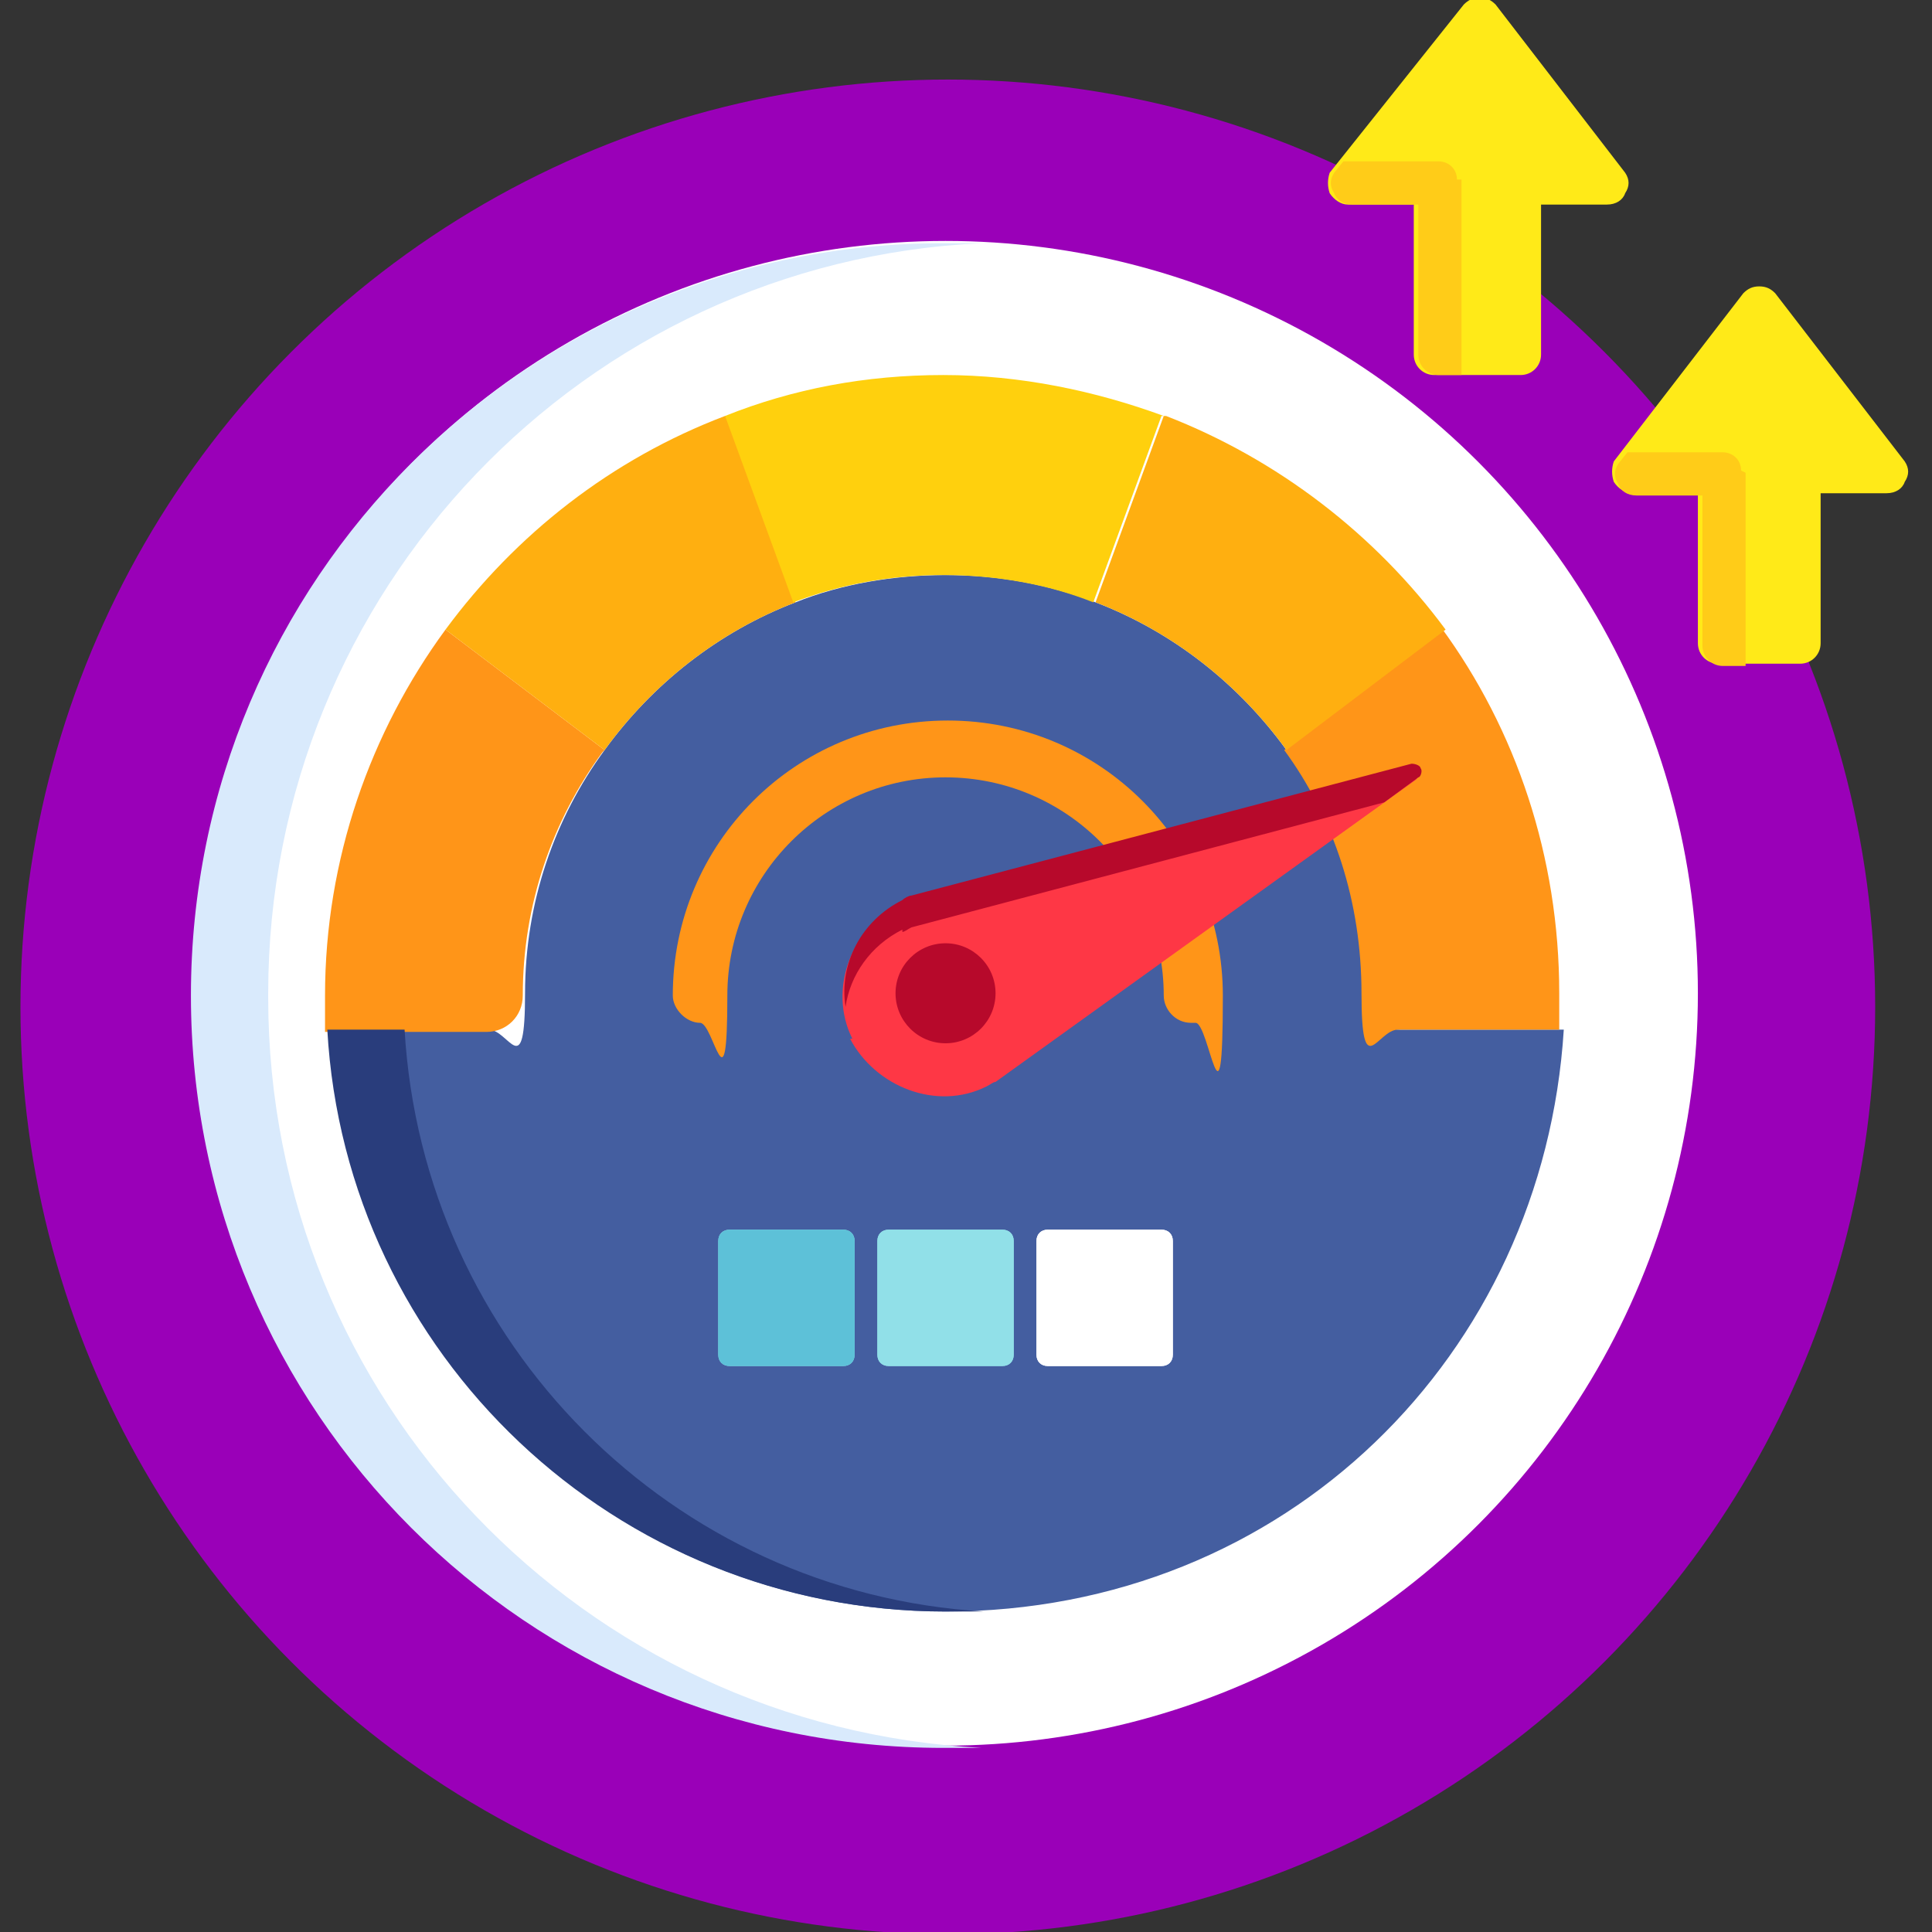 <?xml version="1.0" encoding="UTF-8"?>
<svg id="_レイヤー_1" data-name="レイヤー_1" xmlns="http://www.w3.org/2000/svg" version="1.1" viewBox="0 0 85 85">
  <rect x="0" y="0" width="85" height="85" fill="#333333" stroke="none"/>
  <!-- Generator: Adobe Illustrator 29.5.1, SVG Export Plug-In . SVG Version: 2.1.0 Build 141)  -->
  <defs>
    <style>
      .st0 {
        fill: #d9eafc;
      }

      .st1 {
        fill: #5dc1d8;
      }

      .st2 {
        fill: #ffd00d;
      }

      .st3 {
        fill: #ffaf10;
      }

      .st4 {
        fill: #9a00b8;
      }

      .st5 {
        fill: #ffea18;
      }

      .st6 {
        fill: #fff;
      }

      .st7 {
        fill: #b7092b;
      }

      .st8 {
        fill: #ff9518;
      }

      .st9 {
        fill: #91e0e8;
      }

      .st10 {
        fill: #fe3745;
      }

      .st11 {
        fill: #293d7c;
      }

      .st12 {
        fill: #ffcc18;
      }

      .st13 {
        fill: #445ea0;
      }
    </style>
  </defs>
  <circle class="st4" cx="41.7" cy="44.3" r="40.8"/>
  <circle class="st6" cx="41.6" cy="43.7" r="33.1"/>
  <path class="st13" d="M61.6,45.3c-.9,0-1.6-.7-1.6-1.6,0-4-1.3-7.7-3.4-10.7h0c-2.1-2.9-5-5.2-8.4-6.5h0c-2.1-.8-4.3-1.2-6.6-1.2s-4.6.4-6.6,1.2h0c-3.4,1.3-6.3,3.6-8.4,6.5,0,0,0,0,0,0-2.2,3-3.5,6.7-3.5,10.7s-.7,1.6-1.6,1.6h-7.1c0-.5,0-1.1,0-1.6,0,15,12.2,27.2,27.2,27.2s26.3-11.3,27.2-25.6h-7.1Z"/>
  <g>
    <path class="st8" d="M26.6,33l-7-5.3s0,0,0,0c-3.3,4.5-5.3,10.1-5.3,16.1s0,1.1,0,1.6h7.1c.9,0,1.6-.7,1.6-1.6,0-4,1.3-7.7,3.5-10.7,0,0,0,0,0,0Z"/>
    <path class="st8" d="M63.5,27.7s0,0,0,0l-7,5.3c2.2,3,3.4,6.7,3.4,10.7s.7,1.6,1.6,1.6h7.1c0-.5,0-1.1,0-1.6,0-6-1.9-11.6-5.2-16.1Z"/>
  </g>
  <g>
    <path class="st3" d="M31.9,18.3s0,0,0,0c-5,1.9-9.2,5.2-12.3,9.4l7,5.3c2.1-2.9,5-5.2,8.4-6.5l-3-8.2Z"/>
    <path class="st3" d="M51.2,18.3s0,0,0,0l-3,8.2c3.4,1.3,6.3,3.6,8.4,6.5l7-5.3c-3.1-4.2-7.4-7.5-12.3-9.4Z"/>
  </g>
  <path class="st2" d="M51.2,18.3c-3-1.1-6.3-1.8-9.7-1.8s-6.6.6-9.6,1.8l3,8.2c2.1-.8,4.3-1.2,6.6-1.2s4.6.4,6.6,1.2l3-8.2Z"/>
  <path class="st0" d="M11.8,43.7c0-17.7,13.9-32.2,31.4-33-.5,0-1.1,0-1.7,0-18.3,0-33.1,14.8-33.1,33.1s14.8,33.1,33.1,33.1,1.1,0,1.7,0c-17.5-.9-31.4-15.3-31.4-33Z"/>
  <path class="st11" d="M17.7,45.3h-3.3c.8,14.3,12.7,25.6,27.2,25.6s1.1,0,1.7,0c-13.7-.8-24.7-11.8-25.5-25.6Z"/>
  <path class="st8" d="M52.4,45c-.7,0-1.2-.6-1.2-1.2,0-5.3-4.3-9.6-9.6-9.6s-9.6,4.3-9.6,9.6-.6,1.2-1.2,1.2-1.2-.6-1.2-1.2c0-6.7,5.4-12.1,12.1-12.1s12.1,5.4,12.1,12.1-.6,1.2-1.2,1.2Z"/>
  <path class="st9" d="M37.6,59.6c0,.3-.2.5-.5.5h-5c-.3,0-.5-.2-.5-.5v-5c0-.3.2-.5.5-.5h5c.3,0,.5.2.5.5v5Z"/>
  <path id="SVGCleanerId_0" class="st9" d="M44.6,59.6c0,.3-.2.5-.5.5h-5c-.3,0-.5-.2-.5-.5v-5c0-.3.2-.5.5-.5h5c.3,0,.5.2.5.5v5Z"/>
  <path id="SVGCleanerId_1" class="st6" d="M51.6,59.6c0,.3-.2.5-.5.5h-5c-.3,0-.5-.2-.5-.5v-5c0-.3.2-.5.5-.5h5c.3,0,.5.2.5.5v5Z"/>
  <path class="st1" d="M37.6,59.6c0,.3-.2.5-.5.5h-5c-.3,0-.5-.2-.5-.5v-5c0-.3.2-.5.5-.5h5c.3,0,.5.2.5.5v5Z"/>
  <path id="SVGCleanerId_01" data-name="SVGCleanerId_0" class="st9" d="M44.6,59.6c0,.3-.2.5-.5.5h-5c-.3,0-.5-.2-.5-.5v-5c0-.3.2-.5.5-.5h5c.3,0,.5.2.5.5v5Z"/>
  <path id="SVGCleanerId_11" data-name="SVGCleanerId_1" class="st6" d="M51.6,59.6c0,.3-.2.5-.5.5h-5c-.3,0-.5-.2-.5-.5v-5c0-.3.2-.5.5-.5h5c.3,0,.5.2.5.5v5Z"/>
  <path class="st10" d="M37.5,45.7c-1.1-2.2,0-4.9,2.1-6,.1,0,.2-.1.4-.2,0,0,0,0,0,0l22-5.8c.1,0,.3,0,.4.2,0,.1,0,.3-.1.4l-18.5,13.3s0,0,0,0c-.1,0-.2.1-.4.2-2.2,1.1-4.9,0-6-2.1Z"/>
  <g>
    <path class="st7" d="M39.7,41c.1,0,.2-.1.4-.2,0,0,0,0,0,0l20.8-5.5,1.5-1.1c.1,0,.2-.3.1-.4,0-.1-.2-.2-.4-.2l-22,5.8s0,0,0,0c-.1,0-.3.1-.4.2-1.8.9-2.8,2.8-2.5,4.7.2-1.4,1.1-2.7,2.5-3.4Z"/>
    <circle class="st7" cx="41.6" cy="43.7" r="2.2"/>
  </g>
  <path class="st5" d="M63.1,16.5c-.5,0-.9-.4-.9-.9v-6.6h-2.9c-.3,0-.6-.2-.8-.5-.1-.3-.1-.6,0-.9L64.4.2c.2-.2.4-.3.7-.3h0c.3,0,.5.1.7.3l5.7,7.4c.2.3.2.6,0,.9-.1.3-.4.5-.8.5h-2.9v6.6c0,.5-.4.9-.9.9h-3.9Z"/>
  <path class="st12" d="M64.1,7.9c0-.5-.4-.8-.8-.8h-4.2l-.4.5c-.2.3-.2.6,0,.9.1.3.4.5.8.5h2.9v6.6c0,.5.4.9.9.9h1V7.9Z"/>
  <path class="st5" d="M75.6,29.2c-.5,0-.9-.4-.9-.9v-6.6h-2.9c-.3,0-.6-.2-.8-.5-.1-.3-.1-.6,0-.9l5.7-7.4c.2-.2.4-.3.7-.3s.5.1.7.3l5.7,7.4c.2.3.2.6,0,.9-.1.3-.4.5-.8.5h-2.9v6.6c0,.5-.4.9-.9.9h-3.9Z"/>
  <path class="st12" d="M76.6,20.7c0-.5-.4-.8-.8-.8h-4.2l-.4.5c-.2.3-.2.6,0,.9.1.3.4.5.8.5h2.9v6.6c0,.5.4.9.9.9h1v-8.5Z"/>
</svg>